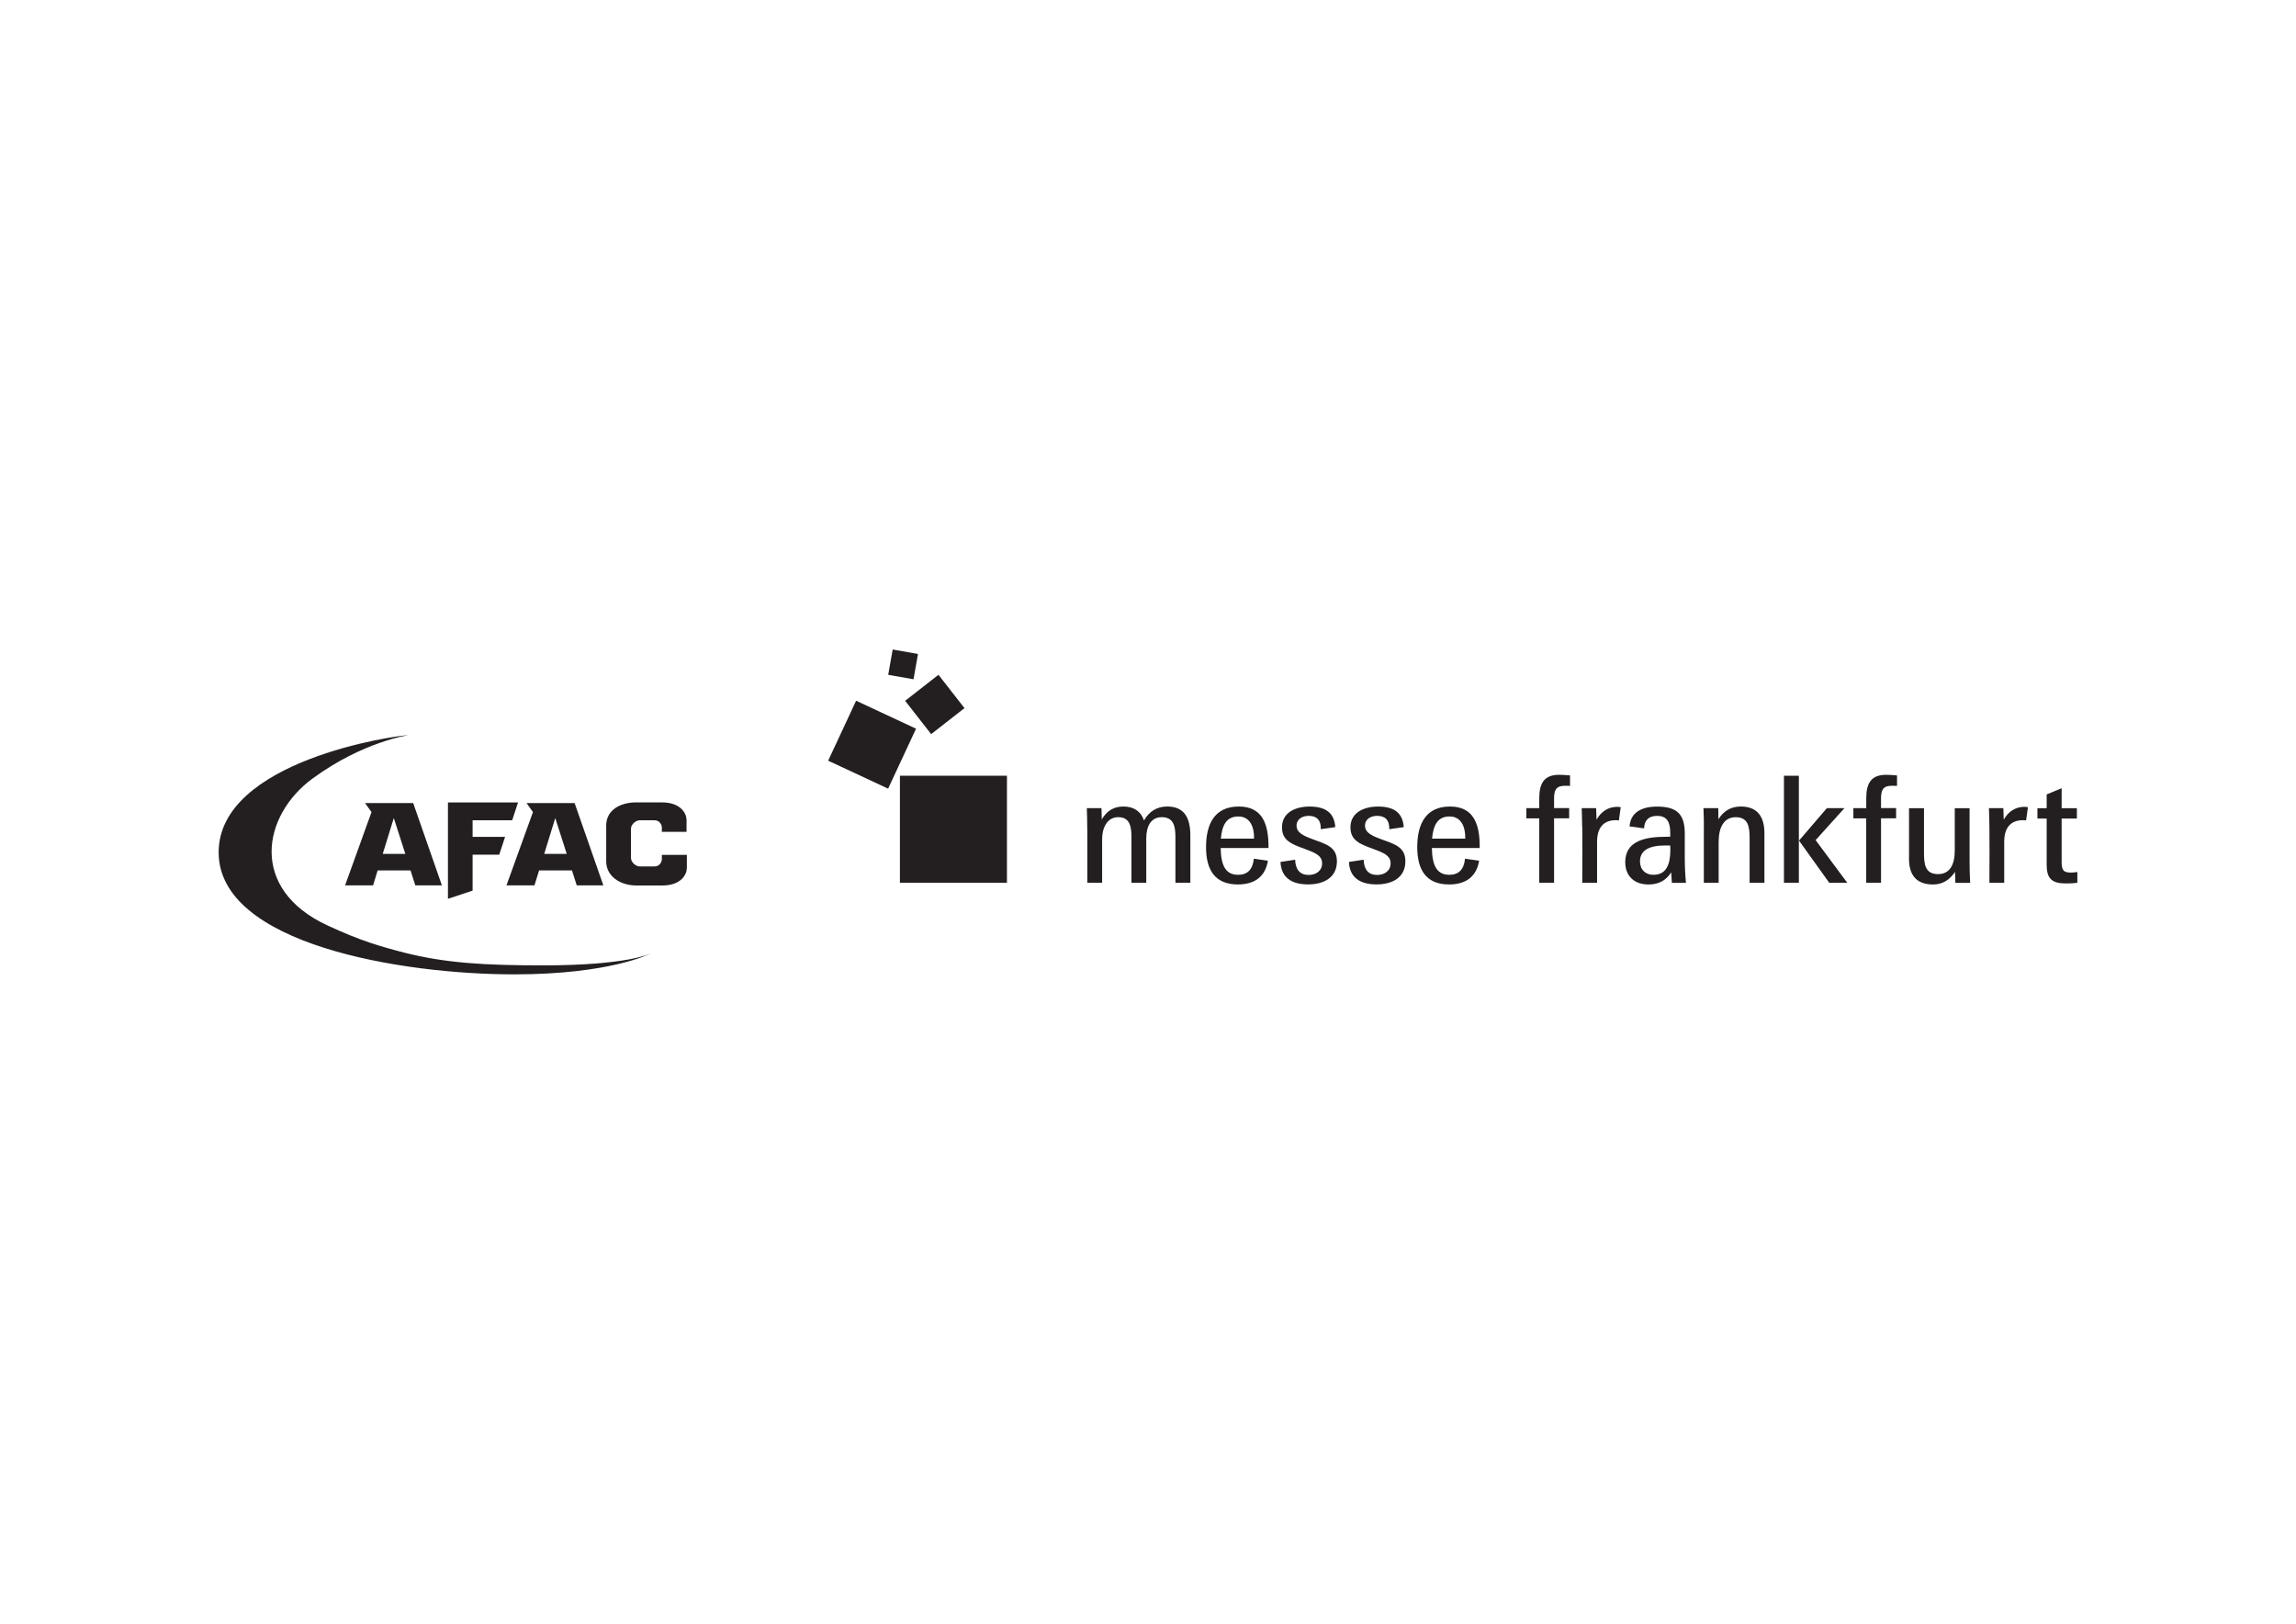 <?xml version="1.0" encoding="UTF-8"?>
<svg id="Capa_1" xmlns="http://www.w3.org/2000/svg" version="1.1" viewBox="0 0 595.28 420.94">
  <!-- Generator: Adobe Illustrator 29.8.2, SVG Export Plug-In . SVG Version: 2.1.1 Build 3)  -->
  <defs>
    <style>
      .st0 {
        fill-rule: evenodd;
      }

      .st0, .st1 {
        fill: #231f20;
      }
    </style>
  </defs>
  <g>
    <path class="st0" d="M168.61,247.21s-10.33,5.37-35.26,5.37c-29.38,0-76.66-7.82-76.66-31.62s46.07-30.38,49.21-30.38c0,0-11.71,1.61-24.83,11.21-13.12,9.59-16.55,28.67,3.81,38.09,8.48,3.97,13.84,5.5,19.95,7.07,10.63,2.69,20.72,3.3,35.95,3.3,21.95,0,27.82-3.05,27.82-3.05h0Z"/>
    <path class="st0" d="M107.68,229.51h6.89l-7.44-21.33h-12.49l1.68,2.33-6.85,19h7.26l1.18-3.87h8.53l1.24,3.87h0ZM99.23,221.35l2.87-9.29,2.99,9.29h-5.86Z"/>
    <path class="st0" d="M149.54,229.51h6.89l-7.45-21.33h-12.46l1.66,2.33-6.87,19h7.26l1.2-3.87h8.53l1.23,3.87h0ZM141.1,221.35l2.86-9.29,2.98,9.29h-5.83Z"/>
    <polygon class="st0" points="132.79 212.64 134.31 208.02 116.14 208.02 116.14 232.99 122.53 230.87 122.53 221.55 129.44 221.55 130.95 216.93 122.53 216.93 122.53 212.64 132.79 212.64 132.79 212.64"/>
    <path class="st0" d="M163.59,214.86c0-1.3,1.4-2.22,2.23-2.22h3.91c1.21,0,1.87,1.06,1.87,1.93v1.07h6.4v-3.09c0-1.57-1.39-4.55-6.4-4.55h-6.71c-3.98,0-7.72,1.93-7.72,5.98v9.32c0,3.79,3.54,6.24,7.83,6.24h6.69c5.04,0,6.39-2.98,6.39-4.54v-3.39h-6.48v1.05c0,.88-.66,1.94-1.87,1.94h-3.91c-.83,0-2.23-.92-2.23-2.23v-7.51h0Z"/>
  </g>
  <g>
    <path class="st0" d="M233.62,201.38v27.17h27.17v-27.17h-27.17Z"/>
    <path class="st0" d="M215.12,197.07c.5.23,14.52,6.77,15.02,7,.23-.5,6.77-14.52,7-15.02-.5-.23-14.52-6.77-15.02-7-.23.5-6.77,14.52-7,15.02Z"/>
    <path class="st1" d="M235.08,181.71c.33.42,6.06,7.76,6.39,8.18.42-.33,7.76-6.06,8.18-6.39-.33-.42-6.06-7.76-6.39-8.18-.42.33-7.76,6.07-8.18,6.39Z"/>
    <path class="st1" d="M230.61,174.68c.5.09,5.49.97,5.99,1.06.09-.5.97-5.49,1.06-5.99-.5-.09-5.49-.97-5.99-1.06-.09.5-.97,5.49-1.06,5.99Z"/>
    <path class="st1" d="M296.84,212.82c-.06.1-.16.16-.28.15-.11-.01-.21-.09-.25-.2-.78-2.26-2.49-3.41-5.1-3.41-2.31,0-4.1,1.07-5.31,3.19-.06.11-.2.17-.32.14-.12-.03-.21-.14-.22-.27,0,0-.06-2.17-.07-2.63h-3.22c.01.54.11,5.2.11,5.2v13.56h3.26v-11.07c0-2.74,1.16-5.93,4.44-5.93s3.74,2.71,3.74,5.36v11.64h3.26v-11.18c0-3.7,1.57-5.82,4.32-5.82,3.39,0,3.82,2.82,3.82,5.28v11.72h3.3v-11.95c0-4.93-1.81-7.23-5.7-7.23-2.51,0-4.46,1.16-5.77,3.46Z"/>
    <path class="st1" d="M316.31,217.6c-.06-.06-.08-.14-.08-.22.34-4,1.96-6.02,4.82-6.02,1.17,0,2.14.38,2.87,1.14,1.01,1.04,1.54,2.79,1.48,4.92,0,.16-.13.28-.29.28h-8.6c-.08,0-.16-.03-.21-.09ZM312.98,219.59c0,6.31,2.61,9.38,7.96,9.38,4.22,0,6.71-1.89,7.44-5.61-.48-.07-2.66-.39-3.07-.45-.36,2.73-1.79,4.15-4.29,4.15-3.25,0-4.74-2.23-4.82-7.23h0c0-.08.03-.15.08-.21.06-.05.13-.09.21-.09h12.11v-.08c0-3.97-.77-6.68-2.35-8.28-1.2-1.21-2.86-1.8-5.08-1.8-5.44,0-8.19,3.44-8.19,10.23Z"/>
    <path class="st1" d="M342.72,214.96h0s0,0,0,0ZM332.67,214.45c0,3.13,1.99,3.99,5.8,5.37,2.57.95,4.6,1.69,4.6,3.96,0,1.98-1.52,3.32-3.78,3.32s-3.55-1.41-3.73-3.92c-.45.07-2.8.42-3.24.49.25,3.51,2.53,5.3,6.82,5.3,2.16,0,7.19-.55,7.19-5.7,0-3.26-2.19-4.05-5.51-5.25l-.86-.31c-2.53-.94-4.11-1.87-4.11-3.65,0-1.98,1.73-2.86,3.44-2.86,1.12,0,1.99.3,2.57.91.55.57.83,1.42.85,2.51.49-.07,2.71-.39,3.16-.45-.34-3.26-2.36-4.8-6.35-4.8-3.31,0-6.85,1.34-6.85,5.08Z"/>
    <path class="st1" d="M360.47,214.96h0s0,0,0,0ZM350.42,214.45c0,3.13,1.99,3.99,5.8,5.37,2.57.95,4.6,1.69,4.6,3.96,0,1.98-1.52,3.32-3.78,3.32s-3.54-1.41-3.73-3.92c-.45.07-2.8.42-3.24.49.25,3.51,2.53,5.3,6.82,5.3,2.16,0,7.2-.55,7.2-5.7,0-3.26-2.19-4.05-5.51-5.25l-.87-.31c-2.54-.94-4.1-1.87-4.1-3.65,0-1.98,1.73-2.86,3.44-2.86,1.12,0,1.99.3,2.57.91.55.57.83,1.42.85,2.51.49-.07,2.71-.39,3.16-.45-.34-3.26-2.36-4.8-6.35-4.8-3.31,0-6.85,1.34-6.85,5.08Z"/>
    <path class="st1" d="M371.07,217.6c-.06-.06-.08-.14-.08-.22.34-4,1.97-6.02,4.82-6.02,1.17,0,2.13.38,2.87,1.14,1.01,1.04,1.54,2.78,1.49,4.92,0,.16-.13.28-.29.28h-8.6c-.08,0-.16-.03-.21-.09ZM367.74,219.59c0,6.31,2.6,9.38,7.96,9.38,4.21,0,6.71-1.89,7.43-5.61-.48-.07-2.65-.39-3.07-.45-.36,2.73-1.79,4.15-4.29,4.15-3.25,0-4.73-2.23-4.82-7.23h0c0-.08.03-.15.08-.21.05-.05.13-.09.21-.09h12.11v-.08c0-3.97-.77-6.68-2.35-8.28-1.2-1.21-2.86-1.8-5.07-1.8-5.44,0-8.2,3.44-8.2,10.23Z"/>
    <path class="st1" d="M424.92,223.27c0-2.92,2.28-4.39,6.78-4.39h1.34c.16,0,.28.12.29.28l.04,1.04c0,2.95-.49,6.86-4.7,6.86-2.24,0-3.74-1.52-3.74-3.78ZM422.82,213.97c.47.06,2.77.37,3.2.43.22-2.1,1.41-3.19,3.61-3.19,3.28,0,3.7,2.51,3.7,4.7v1c0,.16-.13.29-.29.29h-1c-4.83,0-10.38.72-10.38,6.31,0,3.37,2.2,5.46,5.73,5.46,2.51,0,4.41-1.01,5.63-3.01.07-.11.19-.17.32-.14.12.03.21.13.22.25l.13,1.85s.03.36.04.62h3.07c-.18-1.91-.29-4.09-.29-6.39v-6.14c0-4.79-1.93-6.66-6.88-6.66-2.89,0-6.36.83-6.8,4.6Z"/>
    <path class="st1" d="M445.77,212.53c-.07.11-.2.16-.32.13-.13-.04-.21-.14-.21-.28,0,0-.03-2.13-.03-2.59h-3.25c.01.52.11,3.89.11,3.89v14.87h3.26v-10.3c0-4.26,1.71-6.7,4.71-6.7,3.6,0,3.9,2.89,3.9,5.85v11.15h3.26v-12.53c0-4.42-1.97-6.66-5.85-6.66-2.37,0-4.24,1.06-5.55,3.16Z"/>
    <path class="st1" d="M473.79,209.79c-.17.19-6.7,7.81-6.98,8.13.25.35,7.45,10.4,7.61,10.63h3.96c-.63-.85-7.87-10.59-7.87-10.59-.04-.05-.06-.11-.06-.17,0-.07.03-.14.08-.19,0,0,6.27-6.95,7.04-7.81h-3.78ZM462.82,201.38v27.17h3.3v-27.17h-3.3Z"/>
    <path class="st1" d="M484.15,206.96v2.54c0,.16-.13.29-.29.29h-3.05v2.07h3.05c.16,0,.29.13.29.29v16.4h3.26v-16.4c0-.16.13-.29.29-.29h3.62v-2.07h-3.62c-.16,0-.29-.13-.29-.29v-2.49c0-2.22.52-3.59,3.13-3.59,0,0,.65.02,1.01.03v-2.15c-.43-.02-2.55-.14-2.55-.14-3.4,0-4.85,1.74-4.85,5.81Z"/>
    <path class="st1" d="M507.11,209.79v10.65c0,5.31-2.52,6.43-4.63,6.43-3.63,0-3.93-2.88-3.93-5.82v-11.26h-3.3v12.76c0,4.33,1.95,6.43,5.96,6.43,2.23,0,4.05-1.05,5.44-3.13.07-.11.2-.16.32-.12.12.03.21.14.21.27,0,0,.05,2.1.07,2.56h3.26c-.01-.54-.15-5.27-.15-5.27v-13.49h-3.25Z"/>
    <path class="st1" d="M519.77,212.62c-.06.11-.19.17-.32.14-.13-.03-.21-.14-.22-.27,0,0-.09-2.26-.1-2.72h-3.15c.02.54.11,4.51.11,4.51.02.71.03,3.55.03,6.61s-.01,5.98-.03,7.65h3.26v-10.34c0-3.8,1.83-5.9,5.17-5.9,0,0,.29.03.54.05.06-.42.33-2.42.4-2.86-.22-.03-.51-.07-.51-.07-2.22,0-4.01,1.1-5.16,3.19Z"/>
    <path class="st1" d="M399.38,206.96v2.54c0,.16-.13.29-.29.29h-3.05v2.07h3.05c.16,0,.29.13.29.29v16.4h3.26v-16.4c0-.16.13-.29.29-.29h3.63v-2.07h-3.63c-.16,0-.29-.13-.29-.29v-2.49c0-2.22.52-3.59,3.13-3.59,0,0,.65.02,1.02.03v-2.15c-.43-.02-2.55-.14-2.55-.14-3.4,0-4.85,1.74-4.85,5.81Z"/>
    <path class="st1" d="M414.19,212.62c-.06.11-.19.17-.32.14-.13-.03-.22-.14-.22-.27,0,0-.09-2.26-.11-2.72h-3.15c.01.54.11,4.51.11,4.51.02.71.03,3.55.03,6.61s-.01,5.98-.03,7.65h3.26v-10.34c0-3.8,1.83-5.9,5.17-5.9,0,0,.29.03.54.05.06-.42.33-2.42.4-2.86-.22-.03-.52-.07-.52-.07-2.22,0-4,1.1-5.16,3.19Z"/>
    <path class="st1" d="M530.93,206.12v3.38c0,.16-.13.29-.29.29h-2.11v2.11h2.11c.16,0,.29.13.29.29v12.09c0,3.32,1.18,4.43,4.7,4.43,1.11,0,1.94-.06,2.67-.16v-2.19c-.43.04-1.36.13-1.36.13-2.53,0-2.71-1.24-2.71-3.29v-11.02c0-.16.13-.29.29-.29h3.66v-2.11h-3.66c-.16,0-.29-.13-.29-.29v-4.75c-.61.25-3,1.25-3.29,1.37Z"/>
    <rect class="st1" x="233.32" y="201.09" width="27.75" height="27.75"/>
    <rect class="st1" x="217.55" y="184.48" width="17.15" height="17.15" transform="translate(-44.4 316.44) rotate(-65.01)"/>
    <rect class="st1" x="236.89" y="177.13" width="10.96" height="10.96" transform="translate(-61.05 187.88) rotate(-37.99)"/>
    <rect class="st1" x="230.8" y="168.88" width="6.66" height="6.66" transform="translate(23.86 372.86) rotate(-79.99)"/>
    <path class="st1" d="M281.89,214.98c0-2-.04-3.84-.11-5.49h3.8l.08,2.92c1.23-2.15,3.07-3.34,5.57-3.34,2.76,0,4.57,1.27,5.37,3.61,1.34-2.34,3.34-3.61,6.03-3.61,4.41,0,5.99,2.92,5.99,7.52v12.24h-3.87v-12.01c0-2.76-.58-4.99-3.53-4.99-2.8,0-4.03,2.3-4.03,5.53v11.48h-3.84v-11.94c0-2.84-.54-5.07-3.45-5.07s-4.15,2.88-4.15,5.64v11.36h-3.84v-13.86Z"/>
    <path class="st1" d="M316.53,217.4h8.6c.08-3.03-1.04-5.75-4.07-5.75s-4.22,2.19-4.53,5.75ZM312.69,219.59c0-5.95,2.19-10.52,8.48-10.52,5.87,0,7.79,4.14,7.71,10.75h-12.4c.08,4.64,1.34,6.95,4.53,6.95,2.46,0,3.8-1.42,4.07-4.18l3.65.54c-.69,4.14-3.46,6.14-7.79,6.14-6.03,0-8.25-3.88-8.25-9.67Z"/>
    <path class="st1" d="M331.99,223.43l3.8-.57c.08,2.53,1.23,3.95,3.5,3.95,1.88,0,3.49-1.04,3.49-3.03s-1.8-2.72-4.41-3.69c-3.61-1.3-5.99-2.23-5.99-5.64,0-3.84,3.53-5.37,7.14-5.37,4.26,0,6.41,1.69,6.68,5.33l-3.76.54c.08-2.42-1.11-3.46-3.14-3.46-1.62,0-3.15.81-3.15,2.58,0,1.57,1.42,2.46,3.91,3.37,3.76,1.38,6.56,2.07,6.56,5.83,0,4.18-3.34,5.99-7.49,5.99-4.57,0-6.99-2.04-7.14-5.84Z"/>
    <path class="st1" d="M349.75,223.43l3.8-.57c.08,2.53,1.23,3.95,3.49,3.95,1.88,0,3.5-1.04,3.5-3.03s-1.81-2.72-4.42-3.69c-3.61-1.3-5.99-2.23-5.99-5.64,0-3.84,3.53-5.37,7.14-5.37,4.26,0,6.41,1.69,6.68,5.33l-3.76.54c.08-2.42-1.11-3.46-3.15-3.46-1.61,0-3.14.81-3.14,2.58,0,1.57,1.42,2.46,3.91,3.37,3.76,1.38,6.56,2.07,6.56,5.83,0,4.18-3.34,5.99-7.49,5.99-4.57,0-6.99-2.04-7.14-5.84Z"/>
    <path class="st1" d="M371.29,217.4h8.6c.08-3.03-1.04-5.75-4.07-5.75s-4.22,2.19-4.53,5.75ZM367.45,219.59c0-5.95,2.19-10.52,8.48-10.52,5.87,0,7.79,4.14,7.71,10.75h-12.4c.08,4.64,1.34,6.95,4.53,6.95,2.46,0,3.8-1.42,4.07-4.18l3.65.54c-.69,4.14-3.46,6.14-7.79,6.14-6.03,0-8.25-3.88-8.25-9.67Z"/>
    <path class="st1" d="M433.03,219.17h-1.34c-4.14,0-6.49,1.27-6.49,4.11,0,2.19,1.46,3.49,3.46,3.49,3.41,0,4.41-2.72,4.41-6.56l-.04-1.04ZM421.37,223.51c0-5.64,5.34-6.6,10.67-6.6h1v-1c0-2.72-.77-4.41-3.41-4.41-2.11,0-3.26,1.04-3.38,3.23l-3.76-.5c.27-3.69,3.19-5.14,7.14-5.14,4.99,0,7.18,1.84,7.18,6.95v6.14c0,2.49.11,4.8.31,6.68h-3.65c-.04-.42-.12-2.04-.19-2.73-1.27,2.07-3.22,3.15-5.87,3.15-3.61,0-6.03-2.11-6.03-5.76Z"/>
    <path class="st1" d="M441.76,213.68c0-1.23-.04-2.61-.11-4.19h3.84l.04,2.88c1.34-2.15,3.26-3.3,5.79-3.3,4.11,0,6.14,2.38,6.14,6.95v12.82h-3.84v-11.44c0-3.03-.31-5.56-3.61-5.56-3.03,0-4.42,2.61-4.42,6.41v10.59h-3.84v-15.16Z"/>
    <path class="st1" d="M466.43,217.9l7.22-8.41h4.56l-7.48,8.29,8.21,11.06h-4.68l-7.83-10.94ZM462.52,201.09h3.87v27.75h-3.87v-27.75Z"/>
    <path class="st1" d="M483.86,212.14h-3.34v-2.65h3.34v-2.54c0-3.95,1.3-6.1,5.14-6.1.66,0,1.54.04,2.84.16v2.72c-.38-.04-.77-.04-1.31-.04-2.27,0-2.84,1.04-2.84,3.3v2.49h3.91v2.65h-3.91v16.7h-3.84v-16.7Z"/>
    <path class="st1" d="M494.95,222.55v-13.05h3.88v11.56c0,3.03.31,5.53,3.65,5.53,2.92,0,4.33-2.23,4.33-6.14v-10.94h3.84v13.78c0,1.65.04,3.49.15,5.57h-3.84l-.08-2.84c-1.38,2.07-3.26,3.26-5.68,3.26-4.19,0-6.26-2.27-6.26-6.72Z"/>
    <path class="st1" d="M515.79,214.29c0-.58-.08-4.22-.12-4.8h3.73l.11,3c1.19-2.15,3.03-3.34,5.42-3.34.27,0,.61.04.85.12l-.48,3.41c-.12-.03-.45-.07-.79-.07-3.26,0-4.88,2.03-4.88,5.61v10.63h-3.84c.04-3.19.04-13.13,0-14.55Z"/>
    <path class="st1" d="M399.08,212.14h-3.34v-2.65h3.34v-2.54c0-3.95,1.3-6.1,5.14-6.1.65,0,1.54.04,2.84.16v2.72c-.38-.04-.77-.04-1.3-.04-2.26,0-2.84,1.04-2.84,3.3v2.49h3.91v2.65h-3.91v16.7h-3.84v-16.7Z"/>
    <path class="st1" d="M410.2,214.29c0-.58-.07-4.22-.11-4.8h3.73l.12,3c1.19-2.15,3.03-3.34,5.41-3.34.27,0,.62.04.85.12l-.47,3.41c-.12-.03-.45-.07-.79-.07-3.26,0-4.87,2.03-4.87,5.61v10.63h-3.84c.04-3.19.04-13.13,0-14.55Z"/>
    <path class="st1" d="M530.64,224.28v-12.09h-2.4v-2.69h2.4v-3.57l3.88-1.61v5.18h3.95v2.69h-3.95v11.02c0,2.11.23,2.99,2.42,2.99.31,0,1.11-.08,1.65-.15v2.77c-.92.15-1.92.19-2.95.19-3.53,0-4.99-1.15-4.99-4.72Z"/>
  </g>
</svg>